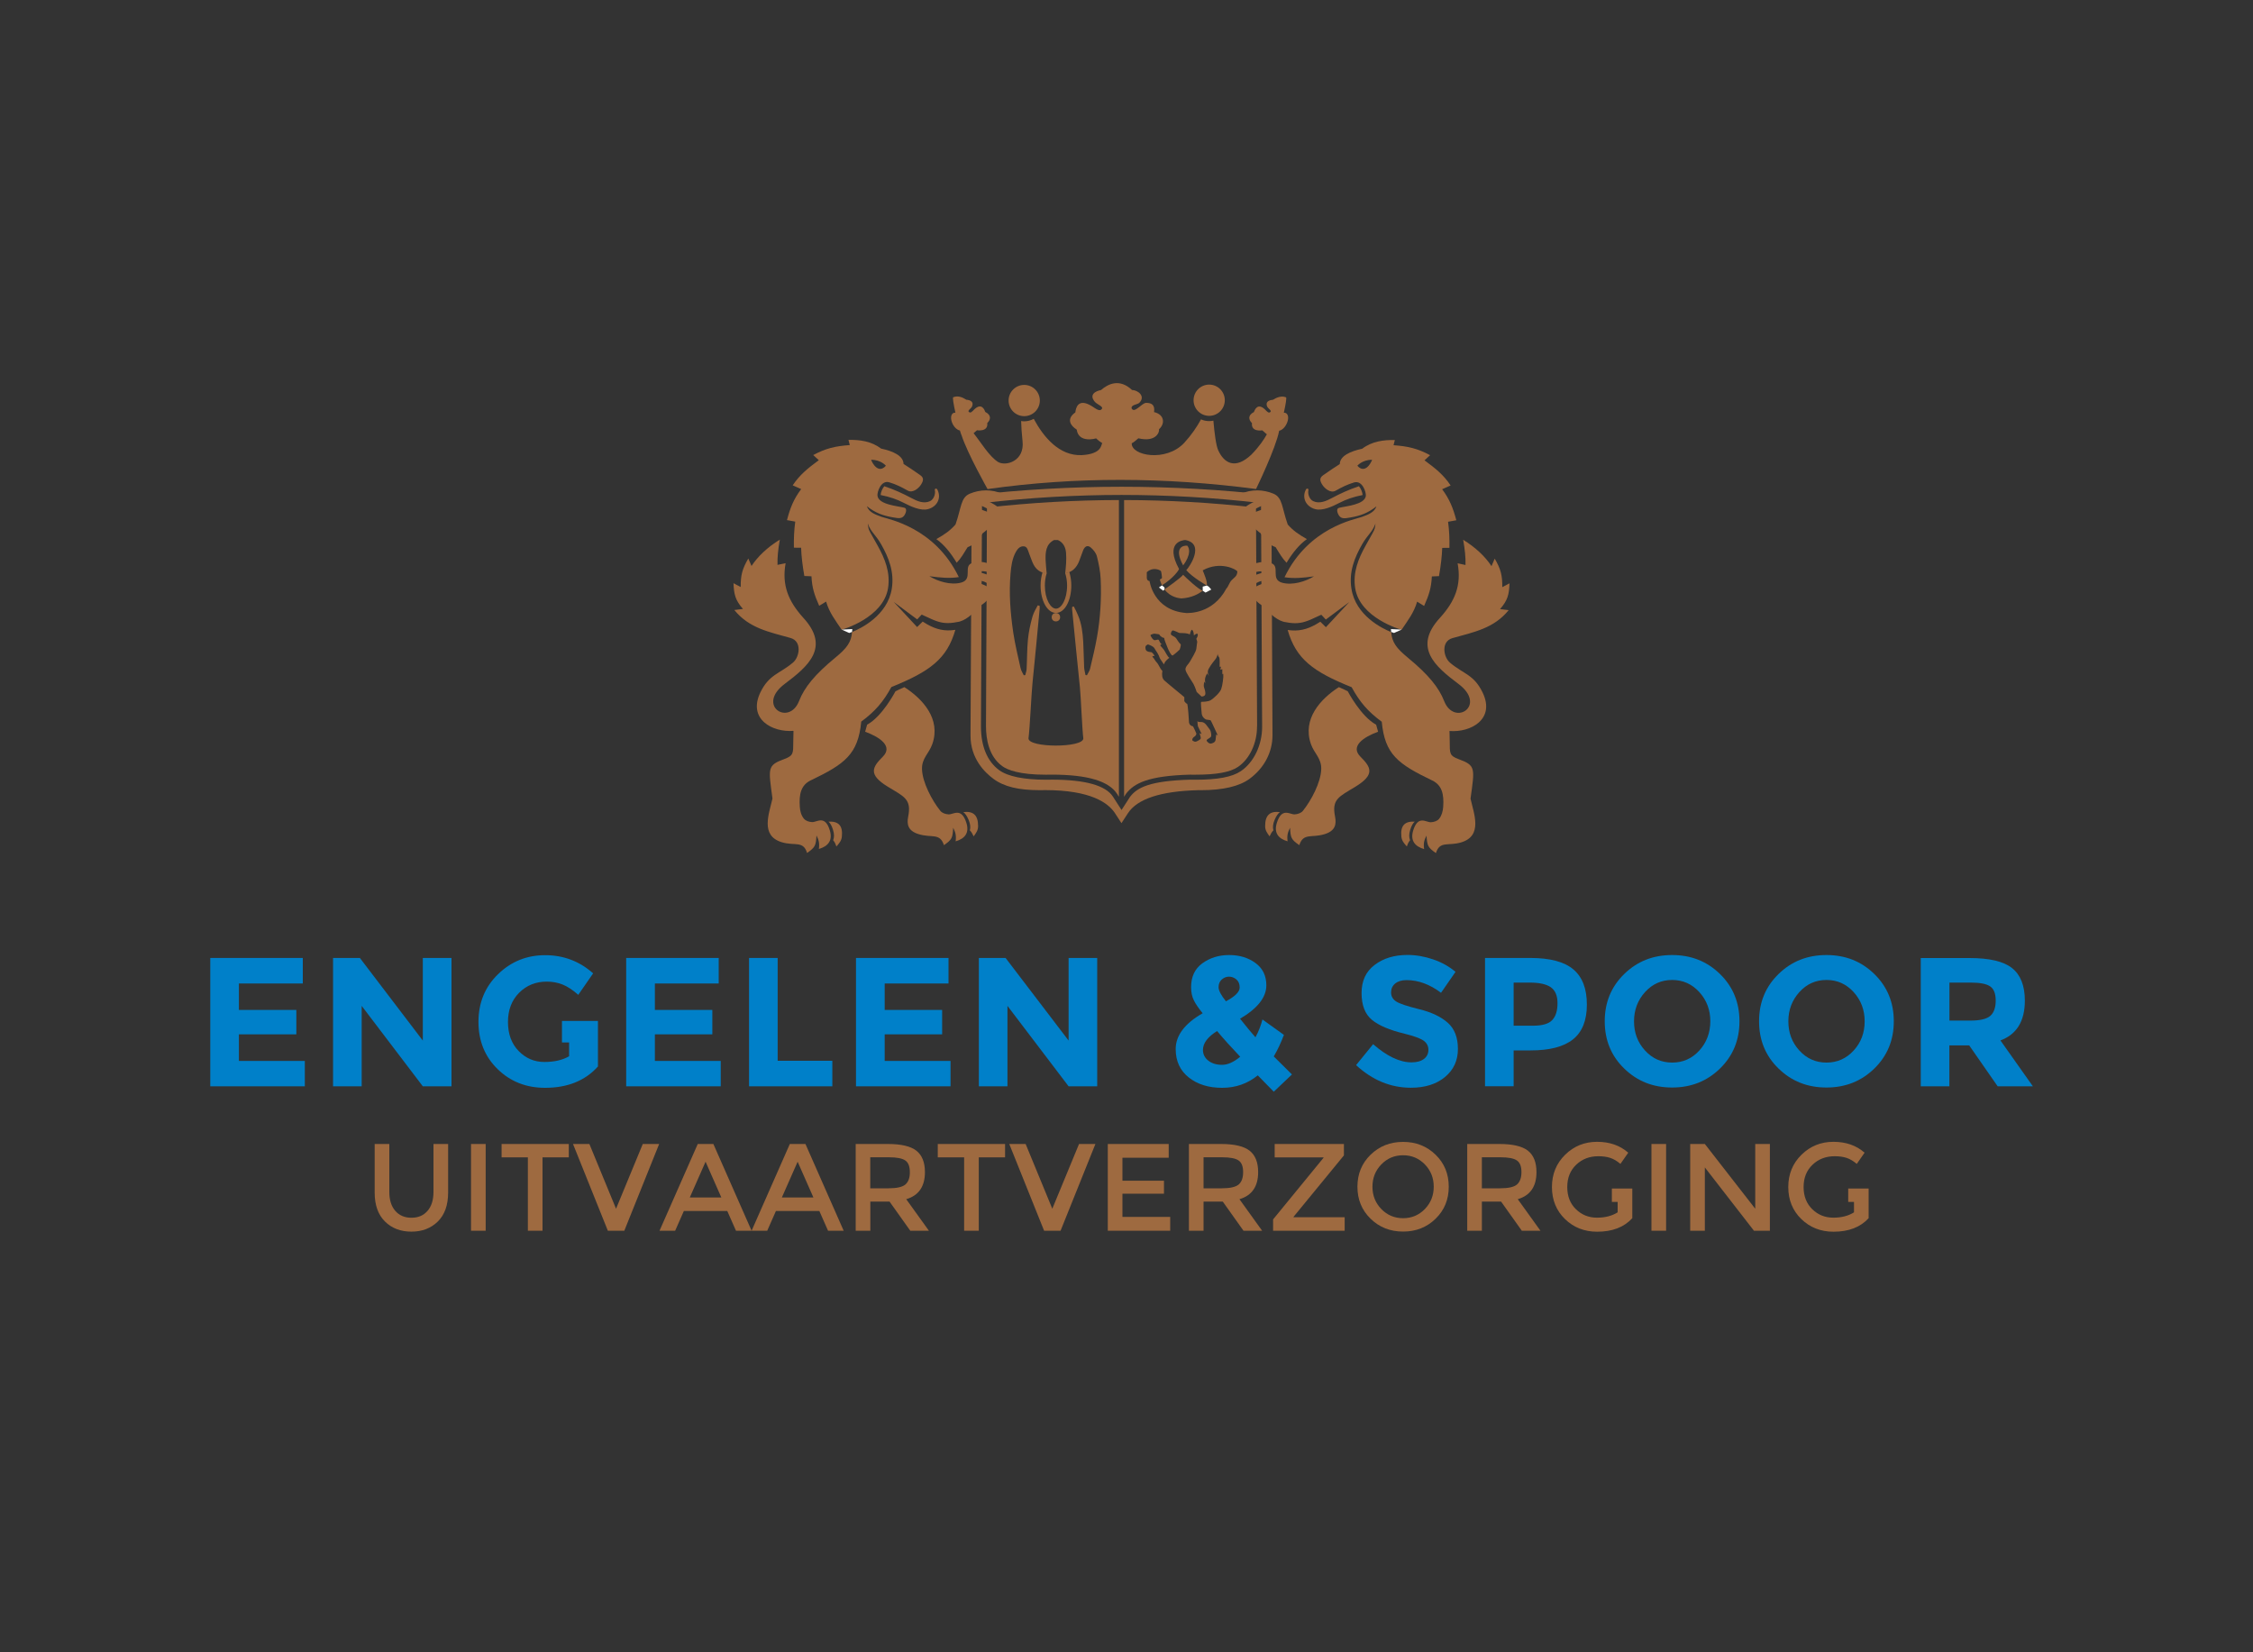<?xml version="1.0" encoding="utf-8"?>
<!-- Generator: Adobe Illustrator 23.0.0, SVG Export Plug-In . SVG Version: 6.00 Build 0)  -->
<svg version="1.1" id="Laag_1" xmlns="http://www.w3.org/2000/svg" xmlns:xlink="http://www.w3.org/1999/xlink" x="0px" y="0px"
	 viewBox="0 0 300 220" style="enable-background:new 0 0 300 220;" xml:space="preserve">
<rect x="0" y="0" width="300" height="220" fill="#333333" stroke="none"/>
<style type="text/css">
	.st0{fill:#0080C9;}
	.st1{fill:#9E6A40;}
	.st2{fill:none;}
	.st3{fill:#FFFFFF;}
</style>
<g>
	<polygon class="st0" points="31.81,137.72 39.46,137.72 39.46,134.47 31.81,134.47 31.81,130.95 40.32,130.95 40.32,127.55 
		28,127.55 28,144.64 40.59,144.64 40.59,141.26 31.81,141.26 	"/>
	<polygon class="st0" points="56.3,138.55 47.92,127.55 44.35,127.55 44.35,144.64 48.16,144.64 48.16,133.93 56.3,144.64 
		60.12,144.64 60.12,127.55 56.3,127.55 	"/>
	<polygon class="st0" points="87.2,137.72 94.85,137.72 94.85,134.47 87.2,134.47 87.2,130.95 95.7,130.95 95.7,127.55 
		83.38,127.55 83.38,144.64 95.97,144.64 95.97,141.26 87.2,141.26 	"/>
	<polygon class="st0" points="103.55,127.55 99.74,127.55 99.74,144.64 110.83,144.64 110.83,141.24 103.55,141.24 	"/>
	<polygon class="st0" points="117.8,137.72 125.45,137.72 125.45,134.47 117.8,134.47 117.8,130.95 126.3,130.95 126.3,127.55 
		113.98,127.55 113.98,144.64 126.57,144.64 126.57,141.26 117.8,141.26 	"/>
	<polygon class="st0" points="142.29,138.55 133.9,127.55 130.34,127.55 130.34,144.64 134.15,144.64 134.15,133.93 142.29,144.64 
		146.1,144.64 146.1,127.55 142.29,127.55 	"/>
	<path class="st0" d="M170.96,137.79l-2.86-2.05c-0.21,0.83-0.52,1.62-0.93,2.37c-0.46-0.51-1.14-1.33-2.05-2.47
		c2.33-1.37,3.5-2.85,3.5-4.45c0-1.27-0.48-2.26-1.45-2.97c-0.97-0.71-2.14-1.06-3.51-1.06c-1.37,0-2.55,0.37-3.56,1.1
		c-1,0.73-1.5,1.79-1.5,3.18c0,0.67,0.12,1.25,0.37,1.75c0.24,0.5,0.64,1.07,1.17,1.72c-2.4,1.38-3.59,2.97-3.59,4.77
		c0,1.6,0.58,2.86,1.74,3.78c1.16,0.92,2.64,1.38,4.44,1.38c1.8,0,3.39-0.55,4.75-1.66l2.13,2.18l2.42-2.3l-2.42-2.4
		C170.13,139.77,170.58,138.82,170.96,137.79z M162.68,130.42c0.29-0.25,0.61-0.38,0.97-0.38c0.36,0,0.68,0.12,0.98,0.37
		c0.29,0.24,0.44,0.6,0.44,1.08c0,0.57-0.61,1.18-1.83,1.83c-0.65-0.81-0.98-1.44-0.98-1.87
		C162.26,131.02,162.4,130.68,162.68,130.42z M162.72,141.78c-0.75,0-1.36-0.19-1.83-0.56c-0.47-0.37-0.71-0.85-0.71-1.42
		c0-0.9,0.63-1.74,1.88-2.52c0.86,1.03,1.89,2.17,3.08,3.42C164.28,141.42,163.47,141.78,162.72,141.78z"/>
	<path class="st0" d="M192.78,136.18c-0.9-0.8-2.16-1.4-3.78-1.8c-1.62-0.4-2.66-0.75-3.1-1.04s-0.67-0.69-0.67-1.19
		c0-0.5,0.18-0.9,0.55-1.2c0.37-0.3,0.87-0.45,1.5-0.45c1.58,0,3.11,0.56,4.6,1.69l1.93-2.79c-0.85-0.72-1.84-1.27-2.98-1.66
		c-1.14-0.39-2.28-0.59-3.42-0.59c-1.74,0-3.2,0.44-4.36,1.32c-1.17,0.88-1.75,2.13-1.75,3.75c0,1.62,0.46,2.81,1.38,3.57
		c0.92,0.76,2.37,1.37,4.36,1.85c1.25,0.31,2.09,0.62,2.52,0.92c0.42,0.3,0.64,0.71,0.64,1.22c0,0.51-0.2,0.92-0.6,1.22
		c-0.4,0.3-0.95,0.45-1.65,0.45c-1.56,0-3.27-0.81-5.11-2.42l-2.27,2.79c2.17,2,4.6,3.01,7.31,3.01c1.87,0,3.39-0.48,4.53-1.43
		c1.15-0.95,1.72-2.2,1.72-3.73C194.13,138.14,193.68,136.98,192.78,136.18z"/>
	<path class="st0" d="M209.51,129.08c-1.2-1.02-3.11-1.53-5.73-1.53h-6.04v17.08h3.81v-4.77h2.27c2.53,0,4.4-0.49,5.63-1.47
		c1.23-0.98,1.85-2.52,1.85-4.63S210.71,130.1,209.51,129.08z M206.71,135.8c-0.46,0.51-1.32,0.77-2.59,0.77h-2.57v-5.74h2.18
		c1.25,0,2.18,0.21,2.77,0.62c0.59,0.42,0.89,1.12,0.89,2.1C207.4,134.54,207.17,135.29,206.71,135.8z"/>
	<path class="st0" d="M229.03,129.69c-1.73-1.69-3.85-2.53-6.38-2.53s-4.65,0.84-6.38,2.53c-1.73,1.69-2.59,3.78-2.59,6.29
		c0,2.51,0.86,4.61,2.59,6.29c1.73,1.69,3.85,2.53,6.38,2.53s4.65-0.84,6.38-2.53c1.73-1.69,2.59-3.78,2.59-6.29
		C231.62,133.48,230.76,131.38,229.03,129.69z M226.27,139.88c-0.98,1.07-2.18,1.6-3.61,1.6s-2.63-0.53-3.61-1.6
		c-0.98-1.07-1.47-2.36-1.47-3.89c0-1.52,0.49-2.82,1.47-3.9c0.98-1.08,2.18-1.61,3.61-1.61s2.63,0.54,3.61,1.61
		c0.98,1.08,1.47,2.37,1.47,3.9C227.73,137.52,227.24,138.82,226.27,139.88z"/>
	<path class="st0" d="M249.58,129.69c-1.73-1.69-3.85-2.53-6.38-2.53c-2.53,0-4.65,0.84-6.38,2.53c-1.73,1.69-2.59,3.78-2.59,6.29
		c0,2.51,0.86,4.61,2.59,6.29c1.73,1.69,3.85,2.53,6.38,2.53c2.53,0,4.65-0.84,6.38-2.53c1.73-1.69,2.59-3.78,2.59-6.29
		C252.17,133.48,251.31,131.38,249.58,129.69z M246.82,139.88c-0.98,1.07-2.18,1.6-3.61,1.6c-1.43,0-2.63-0.53-3.61-1.6
		c-0.98-1.07-1.47-2.36-1.47-3.89c0-1.52,0.49-2.82,1.47-3.9c0.98-1.08,2.18-1.61,3.61-1.61c1.43,0,2.63,0.54,3.61,1.61
		c0.98,1.08,1.47,2.37,1.47,3.9C248.29,137.52,247.8,138.82,246.82,139.88z"/>
	<path class="st0" d="M266.37,138.53c2.17-0.8,3.25-2.57,3.25-5.3c0-1.99-0.57-3.43-1.7-4.33c-1.13-0.9-3.03-1.34-5.68-1.34h-6.48
		v17.08h3.81v-5.45h2.64l3.79,5.45h4.69L266.37,138.53z M265.03,135.25c-0.47,0.42-1.36,0.64-2.66,0.64h-2.79v-5.06h2.86
		c1.22,0,2.08,0.17,2.57,0.51c0.49,0.34,0.73,0.97,0.73,1.89S265.5,134.83,265.03,135.25z"/>
	<path class="st0" d="M75.78,135.94h-0.95v2.86h0.95v1.84c-0.88,0.51-1.98,0.76-3.3,0.76c-1.32,0-2.46-0.48-3.41-1.45
		c-0.95-0.97-1.43-2.26-1.43-3.87s0.5-2.91,1.49-3.9c0.99-0.99,2.22-1.48,3.67-1.48c0.75,0,1.45,0.13,2.09,0.38
		c0.64,0.25,1.35,0.71,2.11,1.38l1.98-2.86c-1.81-1.61-3.94-2.42-6.39-2.42c-2.45,0-4.55,0.85-6.28,2.54
		c-1.74,1.69-2.6,3.81-2.6,6.34c0,2.53,0.85,4.63,2.55,6.29c1.7,1.66,3.81,2.49,6.32,2.49c3,0,5.34-0.95,7.04-2.84v-6.06h-0.75
		H75.78z"/>
</g>
<g>
	<path class="st1" d="M57.72,158.71c0,1.06-0.26,1.9-0.79,2.51c-0.53,0.62-1.24,0.92-2.15,0.92c-0.9,0-1.62-0.31-2.15-0.92
		c-0.53-0.62-0.79-1.45-0.79-2.51v-6.39h-1.95v6.48c0,1.66,0.46,2.94,1.37,3.84c0.91,0.9,2.09,1.35,3.52,1.35
		c1.43,0,2.6-0.45,3.52-1.35c0.91-0.9,1.37-2.18,1.37-3.84v-6.48h-1.95V158.71z"/>
	<rect x="62.72" y="152.32" class="st1" width="1.95" height="11.55"/>
	<polygon class="st1" points="66.79,154.1 70.29,154.1 70.29,163.87 72.24,163.87 72.24,154.1 75.74,154.1 75.74,152.32 
		66.79,152.32 	"/>
	<polygon class="st1" points="82.03,160.94 78.48,152.32 76.3,152.32 80.94,163.87 83.13,163.87 87.77,152.32 85.59,152.32 	"/>
	<path class="st1" d="M92.91,152.32l-5.09,11.55h2.08l1.16-2.63h5.78l1.16,2.63h2.08l-5.09-11.55H92.91z M91.85,159.44l2.1-4.76
		l2.1,4.76H91.85z"/>
	<path class="st1" d="M105.17,152.32l-5.09,11.55h2.08l1.16-2.63h5.78l1.16,2.63h2.08l-5.09-11.55H105.17z M104.11,159.44l2.1-4.76
		l2.1,4.76H104.11z"/>
	<path class="st1" d="M123.16,156.07c0-1.31-0.38-2.26-1.14-2.86c-0.76-0.59-2.02-0.89-3.78-0.89h-4.3v11.55h1.95v-3.88h2.56
		l2.76,3.88h2.48l-3.02-4.2C122.33,159.18,123.16,157.98,123.16,156.07z M120.56,157.71c-0.4,0.34-1.15,0.51-2.25,0.51h-2.43v-4.13
		h2.48c1.05,0,1.77,0.14,2.18,0.42c0.41,0.28,0.61,0.8,0.61,1.55C121.16,156.82,120.96,157.36,120.56,157.71z"/>
	<polygon class="st1" points="124.87,154.1 128.38,154.1 128.38,163.87 130.33,163.87 130.33,154.1 133.83,154.1 133.83,152.32 
		124.87,152.32 	"/>
	<polygon class="st1" points="140.12,160.94 136.57,152.32 134.39,152.32 139.03,163.87 141.22,163.87 145.86,152.32 143.68,152.32 
			"/>
	<polygon class="st1" points="149.46,158.94 154.99,158.94 154.99,157.21 149.46,157.21 149.46,154.15 155.62,154.15 155.62,152.32 
		147.51,152.32 147.51,163.87 155.82,163.87 155.82,162.03 149.46,162.03 	"/>
	<path class="st1" d="M167.53,156.07c0-1.31-0.38-2.26-1.14-2.86c-0.76-0.59-2.02-0.89-3.78-0.89h-4.3v11.55h1.95v-3.88h2.56
		l2.76,3.88h2.48l-3.02-4.2C166.7,159.18,167.53,157.98,167.53,156.07z M164.94,157.71c-0.4,0.34-1.15,0.51-2.25,0.51h-2.43v-4.13
		h2.48c1.05,0,1.77,0.14,2.18,0.42c0.41,0.28,0.61,0.8,0.61,1.55C165.53,156.82,165.34,157.36,164.94,157.71z"/>
	<polygon class="st1" points="172.24,162.02 178.95,153.84 178.95,152.32 169.73,152.32 169.73,154.1 176.24,154.1 176.24,154.15 
		169.52,162.36 169.52,163.87 179.05,163.87 179.05,162.07 172.24,162.07 	"/>
	<path class="st1" d="M191.16,153.75c-1.17-1.14-2.61-1.71-4.33-1.71s-3.16,0.57-4.33,1.71c-1.17,1.14-1.75,2.56-1.75,4.26
		c0,1.7,0.58,3.12,1.75,4.26c1.17,1.14,2.61,1.71,4.33,1.71s3.16-0.57,4.33-1.71c1.17-1.14,1.75-2.56,1.75-4.26
		C192.91,156.31,192.33,154.89,191.16,153.75z M189.73,160.98c-0.79,0.81-1.75,1.22-2.9,1.22c-1.15,0-2.11-0.41-2.9-1.22
		c-0.79-0.82-1.18-1.8-1.18-2.97c0-1.16,0.39-2.15,1.18-2.97c0.79-0.81,1.75-1.22,2.9-1.22c1.15,0,2.11,0.41,2.9,1.22
		c0.79,0.82,1.18,1.8,1.18,2.97C190.91,159.17,190.52,160.16,189.73,160.98z"/>
	<path class="st1" d="M204.59,156.07c0-1.31-0.38-2.26-1.14-2.86c-0.76-0.59-2.02-0.89-3.78-0.89h-4.3v11.55h1.95v-3.88h2.56
		l2.76,3.88h2.48l-3.02-4.2C203.76,159.18,204.59,157.98,204.59,156.07z M202,157.71c-0.4,0.34-1.15,0.51-2.25,0.51h-2.43v-4.13
		h2.48c1.05,0,1.77,0.14,2.18,0.42c0.41,0.28,0.61,0.8,0.61,1.55C202.59,156.82,202.39,157.36,202,157.71z"/>
	<rect x="219.9" y="152.32" class="st1" width="1.95" height="11.55"/>
	<polygon class="st1" points="233.72,160.94 227.01,152.32 225.06,152.32 225.06,163.87 227.01,163.87 227.01,155.44 233.55,163.87 
		235.67,163.87 235.67,152.32 233.72,152.32 	"/>
	<path class="st1" d="M214.63,158.25v1.78h0.77v1.39c-0.74,0.47-1.66,0.71-2.75,0.71c-1.1,0-2.03-0.37-2.8-1.12
		c-0.77-0.74-1.16-1.73-1.16-2.96c0-1.23,0.4-2.22,1.19-2.97c0.79-0.75,1.77-1.13,2.94-1.13c0.61,0,1.14,0.07,1.59,0.22
		c0.46,0.15,0.91,0.42,1.36,0.8l1.04-1.49c-1.1-0.97-2.48-1.45-4.15-1.45c-1.66,0-3.08,0.57-4.25,1.72
		c-1.17,1.15-1.76,2.58-1.76,4.3s0.58,3.14,1.73,4.26c1.15,1.12,2.58,1.69,4.29,1.69c2.03,0,3.58-0.6,4.68-1.8v-2.17v-1.78h-1.95
		H214.63z"/>
	<path class="st1" d="M246.87,158.25h-0.77v1.78h0.77v1.39c-0.74,0.47-1.66,0.71-2.75,0.71c-1.1,0-2.03-0.37-2.8-1.12
		s-1.16-1.73-1.16-2.96c0-1.23,0.4-2.22,1.19-2.97c0.79-0.75,1.77-1.13,2.94-1.13c0.61,0,1.14,0.07,1.59,0.22
		c0.46,0.15,0.91,0.42,1.36,0.8l1.04-1.49c-1.1-0.97-2.48-1.45-4.15-1.45c-1.66,0-3.08,0.57-4.25,1.72
		c-1.17,1.15-1.76,2.58-1.76,4.3s0.58,3.14,1.73,4.26c1.15,1.12,2.58,1.69,4.29,1.69c2.03,0,3.58-0.6,4.68-1.8v-2.17v-1.78H246.87z"
		/>
</g>
<g>
	<g>
		<g>
			<g>
				<path class="st1" d="M132.36,66.54c-0.86-0.35-1.57-0.4-2.42-0.13c1.41,0.09,2.14,0.52,3.29,1.32l-0.86-0.1
					c-0.04,0.14-0.21,0.28-0.33,0.37c-1.5-0.69-1.95-1.3-2.49,0.29c0.6-0.78,0.67-0.57,1.72-0.22c0.77,0.26,1.01,0.44,1.71,0.9
					l-0.77,0.05c-0.07,0.89-0.63,1.44-1.4,2.02c-0.54,0.97-0.91,1.38-1.97,1.82c-0.54,0.87-0.86,1.45-1.45,2.07
					c-0.83-1.37-1.69-2.42-2.71-3.15c1.12-0.63,1.84-1.14,2.55-1.94c0.8-2.26,0.67-3.59,1.91-4.11c1.32-0.55,2.88-0.64,4.46,0.06
					l-0.95,0.12C132.59,66.17,132.55,66.35,132.36,66.54z"/>
			</g>
		</g>
		<g>
			<g>
				<path class="st1" d="M123.57,67.79c-0.98,0.26-2.3-0.36-3.19-0.82c-0.94-0.49-1.88-0.81-3.12-1.06
					c0.02-0.35,0.23-0.88,0.49-1.17c1.39,0.47,2.43,0.95,3.62,1.58c0.71,0.38,1.62,0.8,2.46,0.41c0.51-0.23,0.76-0.97,0.65-1.45
					c-0.06-0.24,0.22-0.31,0.33-0.1C125.39,66.29,124.8,67.46,123.57,67.79z"/>
			</g>
		</g>
		<g>
			<g>
				<path class="st1" d="M110.32,109.4c1.29-0.07,1.93,0.49,1.78,1.98c-0.06,0.59-0.35,0.89-0.73,1.33
					c-0.14-0.41-0.23-0.6-0.43-0.83c0.15-0.37,0.16-0.83-0.02-1.39C110.75,109.92,110.54,109.59,110.32,109.4z"/>
			</g>
		</g>
		<g>
			<g>
				<g>
					<path class="st1" d="M128.98,109.17c-0.23-0.55-0.47-0.87-0.71-1.04c1.28-0.16,1.97,0.36,1.97,1.85c0,0.59-0.26,0.91-0.59,1.38
						c-0.19-0.4-0.3-0.59-0.51-0.8C129.25,110.18,129.21,109.72,128.98,109.17z"/>
				</g>
			</g>
			<g>
				<g>
					<path class="st1" d="M115.2,97.43c0.09-0.3,0.18-0.61,0.26-0.94c2.03-1.09,3.78-4.45,3.78-4.45s0.79-0.39,1.18-0.55
						c2.47,1.58,4.88,4.25,3.73,7.56c-0.44,1.28-1.42,1.89-1.38,3.36c0.05,1.77,1.34,4.18,2.44,5.55c0.24,0.3,0.7,0.45,1.1,0.47
						c0.63,0.04,1.69-0.98,2.36,1.1c0.44,1.37-0.19,2.13-1.42,2.49c0.1-0.79-0.03-1.22-0.33-1.81c-0.07,1.35-0.14,1.56-1.23,2.32
						c-0.54-1.68-1.63-0.92-3.38-1.47c-1.42-0.44-1.58-1.31-1.38-2.33c0.46-2.32-0.5-2.64-2.71-3.98c-2.67-1.63-2.06-2.61-0.67-4
						C118.94,99.36,117.15,98.14,115.2,97.43z"/>
				</g>
			</g>
		</g>
		<g>
			<g>
				<path class="st2" d="M117.96,62.01c0,0-0.63-0.79-1.96-0.8C116.14,61.69,116.98,63.14,117.96,62.01z"/>
			</g>
			<g>
				<polygon class="st2" points="112.08,83.84 112.07,83.84 112.08,83.84 				"/>
			</g>
			<g>
				<path class="st1" d="M131.99,77.94c0.13-0.07,0.21-0.2,0.27-0.34l0.96,0.04c-1.05-0.92-1.84-1.27-3.23-1.51
					c0.87-0.18,1.58-0.06,2.39,0.38c0.2-0.17,0.27-0.34,0.37-0.59l0.68-0.02c-1.49-0.86-2.58-1.35-3.96-0.94
					c-1.29,0.38,0.15,2.15-1.48,2.61c-1.41,0.38-3.12-0.17-4.24-0.85c1.52,0.2,2.63,0.31,3.92,0.12c-3.21-6.66-9.42-7.71-10.27-8.02
					c-0.85-0.31-1.7-0.61-1.97-1.42c1.12,0.89,2.14,1.26,3.5,1.49c0.78,0.14,1.2,0.2,1.54-0.35c0.14-0.23,0.36-0.83-0.05-0.94
					c-0.89-0.23-3.44-0.4-3.58-1.6c-0.06-0.48,0.46-2.12,1.58-1.78c0.91,0.28,1.54,0.59,2.45,1.1c0.66,0.37,1.46-0.3,1.77-0.8
					c0.32-0.51,0.41-0.9-0.11-1.26c-0.82-0.57-1.47-1.02-2.22-1.49c-0.01-1.08-1.41-1.71-2.98-2.04c-1.31-0.99-2.85-1.19-4.35-1.16
					l0.17,0.69c-1.93,0.14-3.19,0.43-4.87,1.33l0.75,0.68c-1.43,1.06-2.51,1.9-3.48,3.35l1.13,0.5c-1.02,1.36-1.47,2.53-1.89,4.13
					l1.1,0.2c-0.16,1.2-0.2,2.27-0.18,3.47l0.96,0.01c0.04,1.16,0.19,2.38,0.43,3.76l0.95,0.04c0.08,1.57,0.39,2.48,1.03,3.93
					L110,80.1c0.43,1.47,1.21,2.46,2.07,3.74l0.01,0l0,0c0.15-0.04,5.54-1.58,6.17-5.54c0.33-2.11-0.44-3.95-1.38-5.64
					c-0.93-1.67-1.15-2-1.22-2.3c-0.06-0.25-0.1-0.66-0.1-0.66c0.4,1.14,1.05,1.49,1.78,2.77c0.99,1.74,1.77,3.65,1.42,5.9
					c-0.57,3.59-4.13,5.31-5.29,5.78c-0.12,1.36-0.67,2.13-2.24,3.42c-2.72,2.24-4.11,3.95-4.82,5.77c-1.34,3.41-5.75,0.6-1.9-2.29
					c3.12-2.34,6.09-4.87,2.44-8.82c-1.95-2.17-2.86-4.31-2.33-7.24l-1.08,0.22c-0.03-0.99,0.08-2.08,0.31-3.36
					c-1.65,1.02-2.93,2.23-3.77,3.51l-0.43-1c-0.81,1.41-1.02,2.21-1.01,3.8l-0.96-0.51c0.06,1.5,0.24,2.26,1.26,3.43l-1.15,0.14
					c1.98,2.44,4.64,2.92,7.5,3.73c1.53,0.44,1.2,2.52,0.31,3.27c-1.79,1.51-3.17,1.57-4.33,3.95c-1.74,3.59,1.6,5.37,4.4,5.14
					c-0.02,0.45-0.03,0.93-0.03,1.43c-0.01,1.52,0.05,1.86-1.16,2.31c-2.33,0.86-2.16,1.17-1.61,5.27
					c-0.44,1.99-1.67,4.94,1.24,5.82c1.74,0.53,2.85-0.25,3.37,1.43c1.09-0.77,1.17-0.97,1.25-2.33c0.3,0.58,0.42,1.01,0.32,1.8
					c1.24-0.37,1.87-1.14,1.45-2.5c-0.64-2.08-1.72-1.05-2.35-1.08c-0.4-0.02-0.86-0.16-1.1-0.46c-0.36-0.44-0.51-1.03-0.54-1.58
					c-0.12-1.68,0.16-2.9,1.46-3.52c4.54-2.18,6.3-3.46,6.72-7.82c1.86-1.37,2.93-2.63,4.01-4.6c5.12-2.07,7.41-3.74,8.52-7.62
					c-1.45,0.23-2.57-0.07-3.74-0.73l-0.61-0.37l-0.74,0.73l-2.43-2.61l-0.69-0.74l3.13,2.33l0.6-0.64
					c0.09,0.04,0.17,0.08,0.26,0.12c0,0,1.04,0.48,1.07,0.49c0,0,0.18,0.08,0.21,0.09l0.31,0.12h0c0.86,0.32,1.64,0.42,2.88,0.17
					l0,0c1-0.1,2.17-1.1,2.82-2.01c0.83-0.49,1.46-0.98,1.63-1.86l0.77,0.03c-0.64-0.53-0.86-0.74-1.59-1.07
					c-1.01-0.46-1-0.09-1.69,0.62C130.16,77.03,130.58,77.1,131.99,77.94z M117.96,62.01c-0.98,1.13-1.82-0.32-1.96-0.8
					C117.33,61.23,117.96,62.01,117.96,62.01z"/>
			</g>
			<g>
				<path class="st3" d="M113.48,83.79c0.01-0.01,0.02-0.02,0.03-0.03l-1.43,0.07c0,0-0.01,0-0.01,0l1.01,0.45
					c0.01,0,0.15-0.05,0.38-0.14C113.46,84.03,113.47,83.92,113.48,83.79L113.48,83.79z"/>
			</g>
		</g>
	</g>
	<g>
		<g>
			<g>
				<path class="st1" d="M166.34,66.54c0.86-0.35,1.57-0.4,2.42-0.13c-1.41,0.09-2.14,0.52-3.29,1.32l0.86-0.1
					c0.04,0.14,0.21,0.28,0.33,0.37c1.5-0.69,1.95-1.3,2.49,0.29c-0.6-0.78-0.67-0.57-1.72-0.22c-0.77,0.26-1.01,0.44-1.71,0.9
					l0.77,0.05c0.07,0.89,0.63,1.44,1.4,2.02c0.54,0.97,0.91,1.38,1.97,1.82c0.54,0.87,0.86,1.45,1.45,2.07
					c0.83-1.37,1.69-2.42,2.71-3.15c-1.12-0.63-1.84-1.14-2.55-1.94c-0.8-2.26-0.67-3.59-1.91-4.11c-1.32-0.55-2.88-0.64-4.46,0.06
					l0.95,0.12C166.11,66.17,166.16,66.35,166.34,66.54z"/>
			</g>
		</g>
		<g>
			<g>
				<path class="st1" d="M175.13,67.79c0.98,0.26,2.3-0.36,3.19-0.82c0.94-0.49,1.88-0.81,3.12-1.06c-0.02-0.35-0.23-0.88-0.49-1.17
					c-1.39,0.47-2.43,0.95-3.62,1.58c-0.71,0.38-1.62,0.8-2.46,0.41c-0.51-0.23-0.76-0.97-0.65-1.45c0.06-0.24-0.22-0.31-0.33-0.1
					C173.31,66.29,173.91,67.46,175.13,67.79z"/>
			</g>
		</g>
		<g>
			<g>
				<path class="st1" d="M188.38,109.4c-1.29-0.07-1.93,0.49-1.78,1.98c0.06,0.59,0.35,0.89,0.73,1.33c0.14-0.41,0.23-0.6,0.43-0.83
					c-0.15-0.37-0.16-0.83,0.02-1.39C187.95,109.92,188.16,109.59,188.38,109.4z"/>
			</g>
		</g>
		<g>
			<g>
				<g>
					<path class="st1" d="M169.72,109.17c0.23-0.55,0.47-0.87,0.71-1.04c-1.28-0.16-1.97,0.36-1.97,1.85c0,0.59,0.26,0.91,0.59,1.38
						c0.19-0.4,0.3-0.59,0.51-0.8C169.45,110.18,169.49,109.72,169.72,109.17z"/>
				</g>
			</g>
			<g>
				<g>
					<path class="st1" d="M183.5,97.43c-0.09-0.3-0.18-0.61-0.26-0.94c-2.03-1.09-3.78-4.45-3.78-4.45s-0.79-0.39-1.18-0.55
						c-2.47,1.58-4.88,4.25-3.73,7.56c0.44,1.28,1.42,1.89,1.38,3.36c-0.05,1.77-1.34,4.18-2.44,5.55c-0.24,0.3-0.7,0.45-1.1,0.47
						c-0.63,0.04-1.69-0.98-2.36,1.1c-0.44,1.37,0.19,2.13,1.42,2.49c-0.1-0.79,0.03-1.22,0.33-1.81c0.07,1.35,0.14,1.56,1.23,2.32
						c0.54-1.68,1.63-0.92,3.38-1.47c1.42-0.44,1.58-1.31,1.38-2.33c-0.46-2.32,0.5-2.64,2.71-3.98c2.67-1.63,2.06-2.61,0.67-4
						C179.76,99.36,181.55,98.14,183.5,97.43z"/>
				</g>
			</g>
		</g>
		<g>
			<g>
				<path class="st2" d="M180.74,62.01c0,0,0.63-0.79,1.96-0.8C182.56,61.69,181.72,63.14,180.74,62.01z"/>
			</g>
			<g>
				<polygon class="st2" points="186.62,83.84 186.63,83.84 186.62,83.84 				"/>
			</g>
			<g>
				<path class="st1" d="M169.27,78.55c-0.69-0.72-0.68-1.08-1.69-0.62c-0.73,0.34-0.95,0.55-1.59,1.07l0.77-0.03
					c0.18,0.88,0.8,1.37,1.63,1.86c0.65,0.9,1.82,1.9,2.82,2.01l0,0c1.24,0.25,2.03,0.14,2.88-0.17h0l0.31-0.12
					c0.03-0.01,0.21-0.09,0.21-0.09c0.03-0.01,1.07-0.49,1.07-0.49c0.08-0.04,0.17-0.08,0.26-0.12l0.6,0.64l3.13-2.33l-0.69,0.74
					l-2.43,2.61l-0.74-0.73l-0.61,0.37c-1.17,0.65-2.29,0.95-3.74,0.73c1.11,3.88,3.4,5.56,8.52,7.62c1.08,1.97,2.15,3.23,4.01,4.6
					c0.41,4.36,2.17,5.63,6.72,7.82c1.3,0.62,1.58,1.84,1.46,3.52c-0.04,0.55-0.19,1.14-0.54,1.58c-0.24,0.3-0.7,0.44-1.1,0.46
					c-0.63,0.03-1.7-1-2.35,1.08c-0.42,1.36,0.21,2.13,1.45,2.5c-0.11-0.79,0.01-1.22,0.32-1.8c0.09,1.35,0.16,1.56,1.25,2.33
					c0.52-1.68,1.63-0.9,3.37-1.43c2.91-0.88,1.68-3.83,1.24-5.82c0.56-4.1,0.72-4.41-1.61-5.27c-1.21-0.45-1.15-0.78-1.16-2.31
					c0-0.5-0.01-0.98-0.03-1.43c2.8,0.23,6.15-1.55,4.4-5.14c-1.16-2.39-2.54-2.44-4.33-3.95c-0.89-0.75-1.22-2.83,0.31-3.27
					c2.86-0.81,5.52-1.29,7.5-3.73l-1.15-0.14c1.02-1.17,1.2-1.93,1.26-3.43l-0.96,0.51c0.01-1.59-0.2-2.4-1.01-3.8l-0.43,1
					c-0.84-1.28-2.12-2.49-3.77-3.51c0.23,1.28,0.34,2.37,0.31,3.36L194.09,75c0.54,2.93-0.37,5.07-2.33,7.24
					c-3.65,3.95-0.68,6.48,2.44,8.82c3.86,2.89-0.56,5.7-1.9,2.29c-0.71-1.82-2.11-3.53-4.82-5.77c-1.57-1.29-2.12-2.06-2.24-3.42
					c-1.17-0.47-4.73-2.19-5.29-5.78c-0.36-2.25,0.43-4.16,1.42-5.9c0.73-1.28,1.38-1.63,1.78-2.77c0,0-0.03,0.41-0.1,0.66
					c-0.08,0.3-0.29,0.63-1.22,2.3c-0.94,1.69-1.71,3.52-1.38,5.64c0.62,3.96,6.02,5.5,6.17,5.54l0,0l0.01,0
					c0.86-1.28,1.64-2.27,2.07-3.74l0.93,0.57c0.64-1.45,0.95-2.36,1.03-3.93l0.95-0.04c0.24-1.38,0.39-2.6,0.43-3.76l0.96-0.01
					c0.02-1.2-0.02-2.27-0.18-3.47l1.1-0.2c-0.43-1.6-0.88-2.77-1.89-4.13l1.13-0.5c-0.96-1.45-2.04-2.28-3.48-3.35l0.75-0.68
					c-1.68-0.9-2.94-1.19-4.87-1.33l0.17-0.69c-1.5-0.03-3.05,0.17-4.35,1.16c-1.57,0.33-2.97,0.96-2.98,2.04
					c-0.75,0.47-1.41,0.92-2.22,1.49c-0.52,0.37-0.43,0.75-0.11,1.26c0.31,0.5,1.11,1.17,1.77,0.8c0.9-0.51,1.54-0.82,2.45-1.1
					c1.12-0.34,1.63,1.3,1.58,1.78c-0.14,1.19-2.69,1.37-3.58,1.6c-0.41,0.11-0.19,0.7-0.05,0.94c0.33,0.55,0.75,0.49,1.54,0.35
					c1.36-0.23,2.38-0.6,3.5-1.49c-0.28,0.81-1.12,1.11-1.97,1.42c-0.85,0.31-7.05,1.36-10.27,8.02c1.29,0.19,2.4,0.09,3.92-0.12
					c-1.11,0.68-2.83,1.23-4.24,0.85c-1.62-0.46-0.18-2.22-1.48-2.61c-1.38-0.41-2.47,0.08-3.96,0.94l0.68,0.02
					c0.1,0.25,0.16,0.42,0.37,0.59c0.81-0.44,1.52-0.56,2.39-0.38c-1.39,0.24-2.18,0.59-3.23,1.51l0.96-0.04
					c0.06,0.13,0.14,0.26,0.27,0.34C168.12,77.1,168.54,77.03,169.27,78.55z M182.7,61.21c-0.14,0.48-0.98,1.93-1.96,0.8
					C180.74,62.01,181.37,61.23,182.7,61.21z"/>
			</g>
			<g>
				<path class="st3" d="M185.22,83.79c-0.01-0.01-0.02-0.02-0.03-0.03l1.43,0.07c0,0,0.01,0,0.01,0l-1.01,0.45
					c-0.01,0-0.15-0.05-0.38-0.14C185.24,84.03,185.23,83.92,185.22,83.79L185.22,83.79z"/>
			</g>
		</g>
	</g>
	<g>
		<circle class="st1" cx="161.01" cy="53.29" r="2.08"/>
	</g>
	<g>
		<path class="st1" d="M171.2,54.99c-0.08-0.03-0.16-0.04-0.25-0.03c0.24-1.1,0.41-2.07,0.28-2.06c-0.6-0.24-1.24,0.02-1.73,0.33
			c-1.18,0.11-0.82,0.88-0.68,1.04c0.18,0.22,0.47,0.39,0.37,0.55c-0.24,0.28-0.47-0.02-0.75-0.3c-0.98-0.94-1.37,0.06-1.47,0.34
			c-0.89,0.46-0.67,1.08-0.26,1.48c-0.15,1.22,1.37,0.96,1.37,0.96s0.31,0.25,0.57,0.5l0.05,0.01c-0.4,0.71-1.01,1.65-2.1,2.75
			c-2.13,1.99-3.6,1.11-4.38-0.59c-0.3-0.64-0.51-2.32-0.65-3.96c-0.18,0.04-0.37,0.06-0.56,0.06c-0.39,0-0.76-0.08-1.09-0.23
			c-0.53,0.97-1.24,2.04-2.21,3.1c-2.43,2.64-7.13,1.74-7.01,0.07c0.1,0,0.53-0.33,0.88-0.65c2.36,0.56,2.84-0.84,2.75-1.21
			c0.82-0.72,0.75-1.95-0.66-2.28c0.13-0.88-0.24-1.23-1.05-1.23c-0.58,0-1.54,1.45-1.93,0.76c-0.15-0.51,0.78-0.53,1.01-0.76
			c0.9-0.9-0.22-1.71-0.96-1.71c-1.66-1.56-3.17-0.83-4.13,0c-1.86,0.41-0.96,1.49-0.68,1.71c0.38,0.29,0.92,0.5,0.82,0.76
			c-0.27,0.47-0.76,0.07-1.33-0.3c-1.96-1.23-2.18,0.37-2.23,0.81c-1.24,0.88-0.65,1.77,0.18,2.29c0.26,1.87,2.59,1.17,2.59,1.17
			s0.28,0.31,0.81,0.63c-0.17,0.23-0.02,1.44-2.71,1.6c-3.05,0.14-5.15-2.49-6.41-4.83c-0.39,0.21-0.82,0.33-1.29,0.33
			c-0.13,0-0.26-0.02-0.39-0.04c0.02,0.78,0.08,1.68,0.19,2.7c0.28,2.61-2.16,3.35-3.23,2.77c-1.21-0.74-2.31-2.63-3.29-3.85
			c0.23-0.21,0.45-0.39,0.45-0.39s1.52,0.26,1.37-0.96c0.42-0.4,0.63-1.02-0.26-1.48c-0.1-0.27-0.48-1.28-1.47-0.34
			c-0.28,0.29-0.51,0.58-0.75,0.3c-0.1-0.16,0.19-0.33,0.37-0.55c0.13-0.16,0.5-0.93-0.68-1.04c-0.49-0.32-1.13-0.58-1.73-0.33
			c-0.13,0,0.04,0.97,0.28,2.06c-0.09-0.01-0.17,0-0.25,0.03c-0.38,0.17-0.44,0.82-0.12,1.46c0.24,0.49,0.63,0.82,0.97,0.88
			c0.1,0.33,0.17,0.56,0.22,0.64c0.78,2.41,3.46,7.16,3.46,7.16c11.72-1.66,23.64-1.6,35.75-0.01c0,0,2.65-5.44,3.08-7.76
			c0.34-0.06,0.73-0.39,0.97-0.88C171.64,55.81,171.58,55.16,171.2,54.99z"/>
	</g>
	<g>
		<circle class="st1" cx="136.38" cy="53.33" r="2.08"/>
	</g>
	<g>
		<circle class="st1" cx="140.6" cy="82.18" r="0.56"/>
	</g>
	<g>
		<path class="st1" d="M140.61,81.61c-1.15,0-2.05-1.61-2.05-3.66c0-0.6,0.09-1.22,0.27-1.79l0.54,0.17
			c-0.16,0.52-0.24,1.08-0.24,1.62c0,1.85,0.77,3.09,1.48,3.09c0.72,0,1.48-1.24,1.48-3.09c0-0.54-0.09-1.11-0.25-1.63l0.54-0.17
			c0.18,0.58,0.27,1.2,0.27,1.8C142.65,80,141.76,81.61,140.61,81.61z"/>
	</g>
	<g>
		<path class="st1" d="M131.29,96.67c0,1.72,0.37,4.02,2.15,5.33c0.71,0.52,2.3,1.15,5.82,1.15h0c0.25,0,0.52,0,0.79-0.01l0.04,0
			c4.72,0.01,7.55,0.85,8.66,2.57l0.24,0.38V66.58c-5.86,0.01-11.77,0.35-17.57,1L131.29,96.67z M134.56,76.37
			c0.08-1,0.22-2,0.71-2.89c0.24-0.43,0.57-0.78,1.06-0.74c0.47,0.04,0.54,0.54,0.69,0.92c0.21,0.51,0.36,1.04,0.61,1.52
			c0.37,0.7,0.95,1.09,1.74,1.16c-0.05-0.61-0.12-1.17-0.14-1.73c-0.04-1.1,0.04-2.16,1.13-2.71c0.17,0,0.33,0,0.5,0
			c0.7,0.32,1.03,0.93,1.09,1.72c0.04,0.45,0.03,0.9,0.01,1.35c-0.02,0.45-0.08,0.89-0.12,1.37c0.91-0.16,1.48-0.72,1.83-1.56
			c0.21-0.5,0.36-1.04,0.57-1.54c0.23-0.54,0.62-0.69,1.03-0.32c0.34,0.3,0.68,0.72,0.79,1.16c0.25,0.98,0.45,1.99,0.5,3
			c0.12,2.6-0.04,5.2-0.49,7.76c-0.25,1.41-0.59,2.81-0.92,4.2c-0.07,0.31-0.28,0.58-0.42,0.87c-0.06-0.01-0.13-0.02-0.19-0.03
			c-0.06-0.34-0.16-0.67-0.18-1.01c-0.05-1.12-0.06-2.25-0.12-3.38c-0.07-1.22-0.21-2.43-0.69-3.55c-0.18-0.42-0.34-0.79-0.57-1.19
			c-0.04,0.02-0.18,0.04-0.22,0.06c0,0.11-0.01,0.23,0,0.34c0.34,3.46,0.68,6.93,1.04,10.39c0.12,1.16,0.3,5.62,0.45,6.78
			c0,1.27-7.3,1.27-7.3,0c0.18-1.35,0.39-6,0.53-7.36c0.34-3.31,0.65-6.63,0.96-9.94c0.01-0.12-0.01-0.24-0.01-0.36
			c-0.05-0.02-0.2-0.04-0.25-0.06c-0.28,0.51-0.55,0.98-0.71,1.53c-0.27,0.97-0.49,1.97-0.59,2.98c-0.13,1.31-0.11,2.64-0.18,3.96
			c-0.01,0.28-0.12,0.54-0.18,0.82c-0.07,0.01-0.13,0.01-0.2,0.02c-0.15-0.32-0.36-0.63-0.43-0.97c-0.34-1.54-0.72-3.09-0.96-4.65
			C134.54,81.65,134.33,79.02,134.56,76.37z"/>
		<path class="st1" d="M169.29,65.94c-6.62-0.75-13.33-1.13-19.95-1.13s-13.33,0.38-19.95,1.13l-0.16,32
			c-0.01,3.06,1.91,4.92,3.05,5.76c1.42,1.05,3.34,1.51,6.19,1.51c0.21,0,0.43,0,0.72-0.01c6.02,0.01,8.37,1.68,9.28,3.08l0.86,1.32
			l0.86-1.32c1.24-1.91,4.36-2.94,9.34-3.07l0.38,0c2.93,0,5.11-0.51,6.47-1.51c1.95-1.43,3.06-3.53,3.06-5.82L169.29,65.94z
			 M168.06,96.76c0.01,2.42-1.1,4.75-2.84,5.92c-1.16,0.78-3.08,1.14-6.06,1.14l-0.55,0l-0.08-0.01c-5.36,0.15-7.1,1.02-8.06,2.29
			l-1.13,1.75l-1.14-1.77c-0.96-1.5-3.68-2.26-8.08-2.27c-0.3,0.01-0.57,0.01-0.83,0.01c-2.95,0-5.11-0.44-6.25-1.28
			c-1.59-1.17-2.42-3.19-2.42-5.82l0.14-29.74l0.3-0.03c6.03-0.69,12.18-1.05,18.28-1.05s12.24,0.35,18.28,1.05l0.29,0.03
			l0.15,29.68L168.06,96.76z"/>
		<path class="st1" d="M157.54,76.53c-0.32,0.44-2.48,1.95-2.48,1.95s0,0,0,0c0.83,1.11,2.03,1.17,2.25,1.2
			c1.33-0.08,2.28-0.57,2.84-1.04c0,0,0,0,0,0C159.69,78.58,157.9,76.91,157.54,76.53z"/>
		<path class="st1" d="M149.68,66.58v39.51l0.24-0.38c1.08-1.43,2.96-2.42,8.63-2.57l0.09,0.01c0.18,0,0.36,0,0.53,0
			c2.82,0,4.62-0.33,5.66-1.03c1.56-1.05,2.56-3.17,2.55-5.4l0.01-0.09l-0.15-29.05C161.44,66.93,155.53,66.59,149.68,66.58z
			 M162.61,91.75c-0.18,0.49-0.96,1.19-1.35,1.45c-0.38,0.25-1.09,0.24-1.31,0.25c-0.1,0.04,0.03,1.04,0.06,1.52
			c0.03,0.48,0.43,0.78,0.59,0.83c0.16,0.05,0.56,0.05,0.62,0.13c0.06,0.07,0.94,2,0.94,2l-0.21-0.15c0,0-0.05,0.31-0.08,0.67
			c-0.03,0.36-0.3,0.48-0.59,0.55c-0.28,0.07-0.63-0.3-0.61-0.43c0.02-0.13,0.35-0.25,0.53-0.42c0.18-0.16,0.03-0.66,0-0.79
			c-0.03-0.13-0.18-0.34-0.59-0.86c-0.42-0.52-0.77-0.31-1.02-0.39c-0.06-0.02-0.11-0.05-0.17-0.07l0.04,0.11
			c-0.02,0.1,0.05,0.55,0.05,0.55l0.5,1.04c0,0-0.21-0.1-0.26-0.12c-0.05-0.01,0.13,0.45,0.14,0.61c0.02,0.16-0.08,0.24-0.43,0.43
			s-0.4,0.07-0.59,0c-0.19-0.07-0.14-0.37,0.16-0.57c0.3-0.19,0.27-0.43,0.27-0.43s-0.29-0.7-0.45-0.95
			c-0.54-0.1-0.53-0.58-0.53-0.58s-0.13-2.42-0.26-2.43c-0.13-0.01-0.36-0.34-0.36-0.34v-0.54c-0.62-0.53-2.18-1.78-2.66-2.22
			c-0.33-0.3-0.34-0.8-0.26-1.27c-0.21-0.2-0.33-0.46-0.39-0.56c-0.11-0.16-0.17-0.37-0.39-0.6c-0.22-0.22-0.3-0.48-0.42-0.57
			c-0.11-0.1-0.13-0.25-0.13-0.25s0.16,0.01,0.27,0c0.02-0.07-0.16-0.34-0.38-0.51c-0.75-0.06-0.78-0.27-0.82-0.57
			c-0.03-0.3,0.18-0.39,0.34-0.47c0.94,0.33,0.82,0.52,1.04,0.81c0.22,0.3,0.45,0.73,0.48,0.89c0.03,0.16,0.46,0.73,0.61,0.97l0,0
			c0.01-0.04,0.03-0.09,0.04-0.13c0.09-0.26,0.4-0.55,0.68-0.76l0,0c-0.19-0.04-0.58-0.86-0.72-1.05c-0.14-0.19-0.21-0.25-0.38-0.45
			c-0.18-0.19-0.13-0.25,0.13-0.29c-0.29-0.05-0.37-0.59-0.5-0.62c-0.13-0.03-0.26,0.06-0.48,0.07c-0.22,0.01-0.46-0.42-0.54-0.58
			c-0.08-0.16,0.06-0.15,0.27-0.24c0.21-0.09,0.34-0.03,0.59,0c0.26,0.03,0.3,0.04,0.37,0.18c0.06,0.13,0.24,0.18,0.29,0.25
			c0.05,0.07,0.27,0.04,0.29,0.12c0,0.25,0.32,0.94,0.38,1.12c0.06,0.18,0.35,0.86,0.59,1.12c0.04,0.04,0.09,0.06,0.15,0.07
			c0,0,0.01-0.01,0.01-0.01s0.48-0.34,0.93-0.79c0.08-0.24,0.11-0.4,0.13-0.51c0.01-0.07,0.01-0.13,0.01-0.17
			c-0.27-0.22-0.51-0.68-0.63-0.83c-0.14-0.19-0.43-0.27-0.62-0.42c-0.19-0.15,0.05-0.6,0.18-0.61c0.13-0.01,0.75,0.28,0.86,0.33
			c0.11,0.04,0.75-0.01,1.14,0.1c0.12,0.04,0.2,0.07,0.28,0.1l0,0c0,0,0.07-0.41,0.24-0.63c0.16,0.06,0.24,0.26,0.29,0.63
			c0.01,0.06,0,0.1-0.01,0.14c0.46-0.38,0.51-0.2,0.53-0.15c0.03,0.06-0.03,0.27-0.05,0.34c-0.02,0.07-0.18,0.25-0.13,0.31
			s0.11,0.36,0.11,0.36s-0.08,0.51-0.12,0.91c-0.04,0.4-0.68,1.39-0.85,1.71c-0.17,0.32-0.6,0.64-0.6,1.03
			c0,0.4,0.85,1.55,1.07,1.95c0.21,0.4,0.43,1.07,0.43,1.07l0.64,0.6c0.16,0,0.4-0.05,0.48-0.22c0.08-0.16,0.02-0.54-0.13-0.95
			c-0.14-0.42,0.05-0.81,0.05-0.81s0,0,0.14,0.24c-0.27-0.69,0.22-1.33,0.22-1.33s0.26,0.39,0.21,0.27
			c-0.05-0.12-0.14-0.19-0.13-0.55c0.02-0.36,0.7-1.24,0.93-1.51c0.22-0.26,0.3-0.46,0.39-0.82c0-0.01,0-0.02,0.01-0.03
			c0,0.01-0.01,0.02-0.01,0.03c-0.02,0.12,0.08,0.35,0.19,0.47c0.11,0.13,0.06,1.25,0.06,1.25h0.18l-0.08,0.39l0.26-0.07v0.72
			c0,0,0.11-0.27,0.13,0C162.93,90.11,162.79,91.26,162.61,91.75z M164,77.25c-0.34,0.36-0.43,0.86-0.7,1.11
			c-1.83,3.43-5.06,3.26-5.35,3.26c-4.38-0.34-4.88-4.25-4.88-4.25c-0.54-0.08-0.32-0.63-0.37-1.18c0.87-0.8,1.86-0.25,1.9-0.13
			c0.05,0.13,0.09,0.5,0.12,0.78s-0.12,0.15-0.28,0.34c0.08,0.28,0.17,0.53,0.28,0.75c0,0,0,0,0,0c1.43-0.87,2.27-2.01,2.27-2.18
			c-1.94-3.59,0.52-3.83,0.84-3.85c2.65,0.5,0.56,3.58,0.13,4.02c0.81,0.95,2.73,2.04,2.73,2.04c0.14-0.46-0.41-1.66-0.54-2.02
			c2.35-1.3,4.52-0.11,4.61,0.15C164.74,76.74,164.34,76.89,164,77.25z"/>
		<path class="st1" d="M155.06,78.48c-0.12-0.16-0.23-0.34-0.33-0.55C154.97,78.63,155.05,78.49,155.06,78.48z"/>
		<path class="st1" d="M160.15,78.65c0.46,0.07,0.55-0.69,0.55-0.69C160.65,78.13,160.46,78.39,160.15,78.65z"/>
		<path class="st1" d="M158.1,72.66c-0.45-0.06-1.89,0.14-0.56,2.62C157.54,75.28,158.87,73.63,158.1,72.66z"/>
	</g>
	<polygon class="st3" points="155.06,78.48 154.89,78.65 154.32,78.22 154.72,77.94 155.06,78.22 	"/>
	<polygon class="st3" points="160.95,78.11 161.29,78.5 160.52,78.9 160.15,78.65 160.15,78.11 160.7,77.96 	"/>
</g>
</svg>
